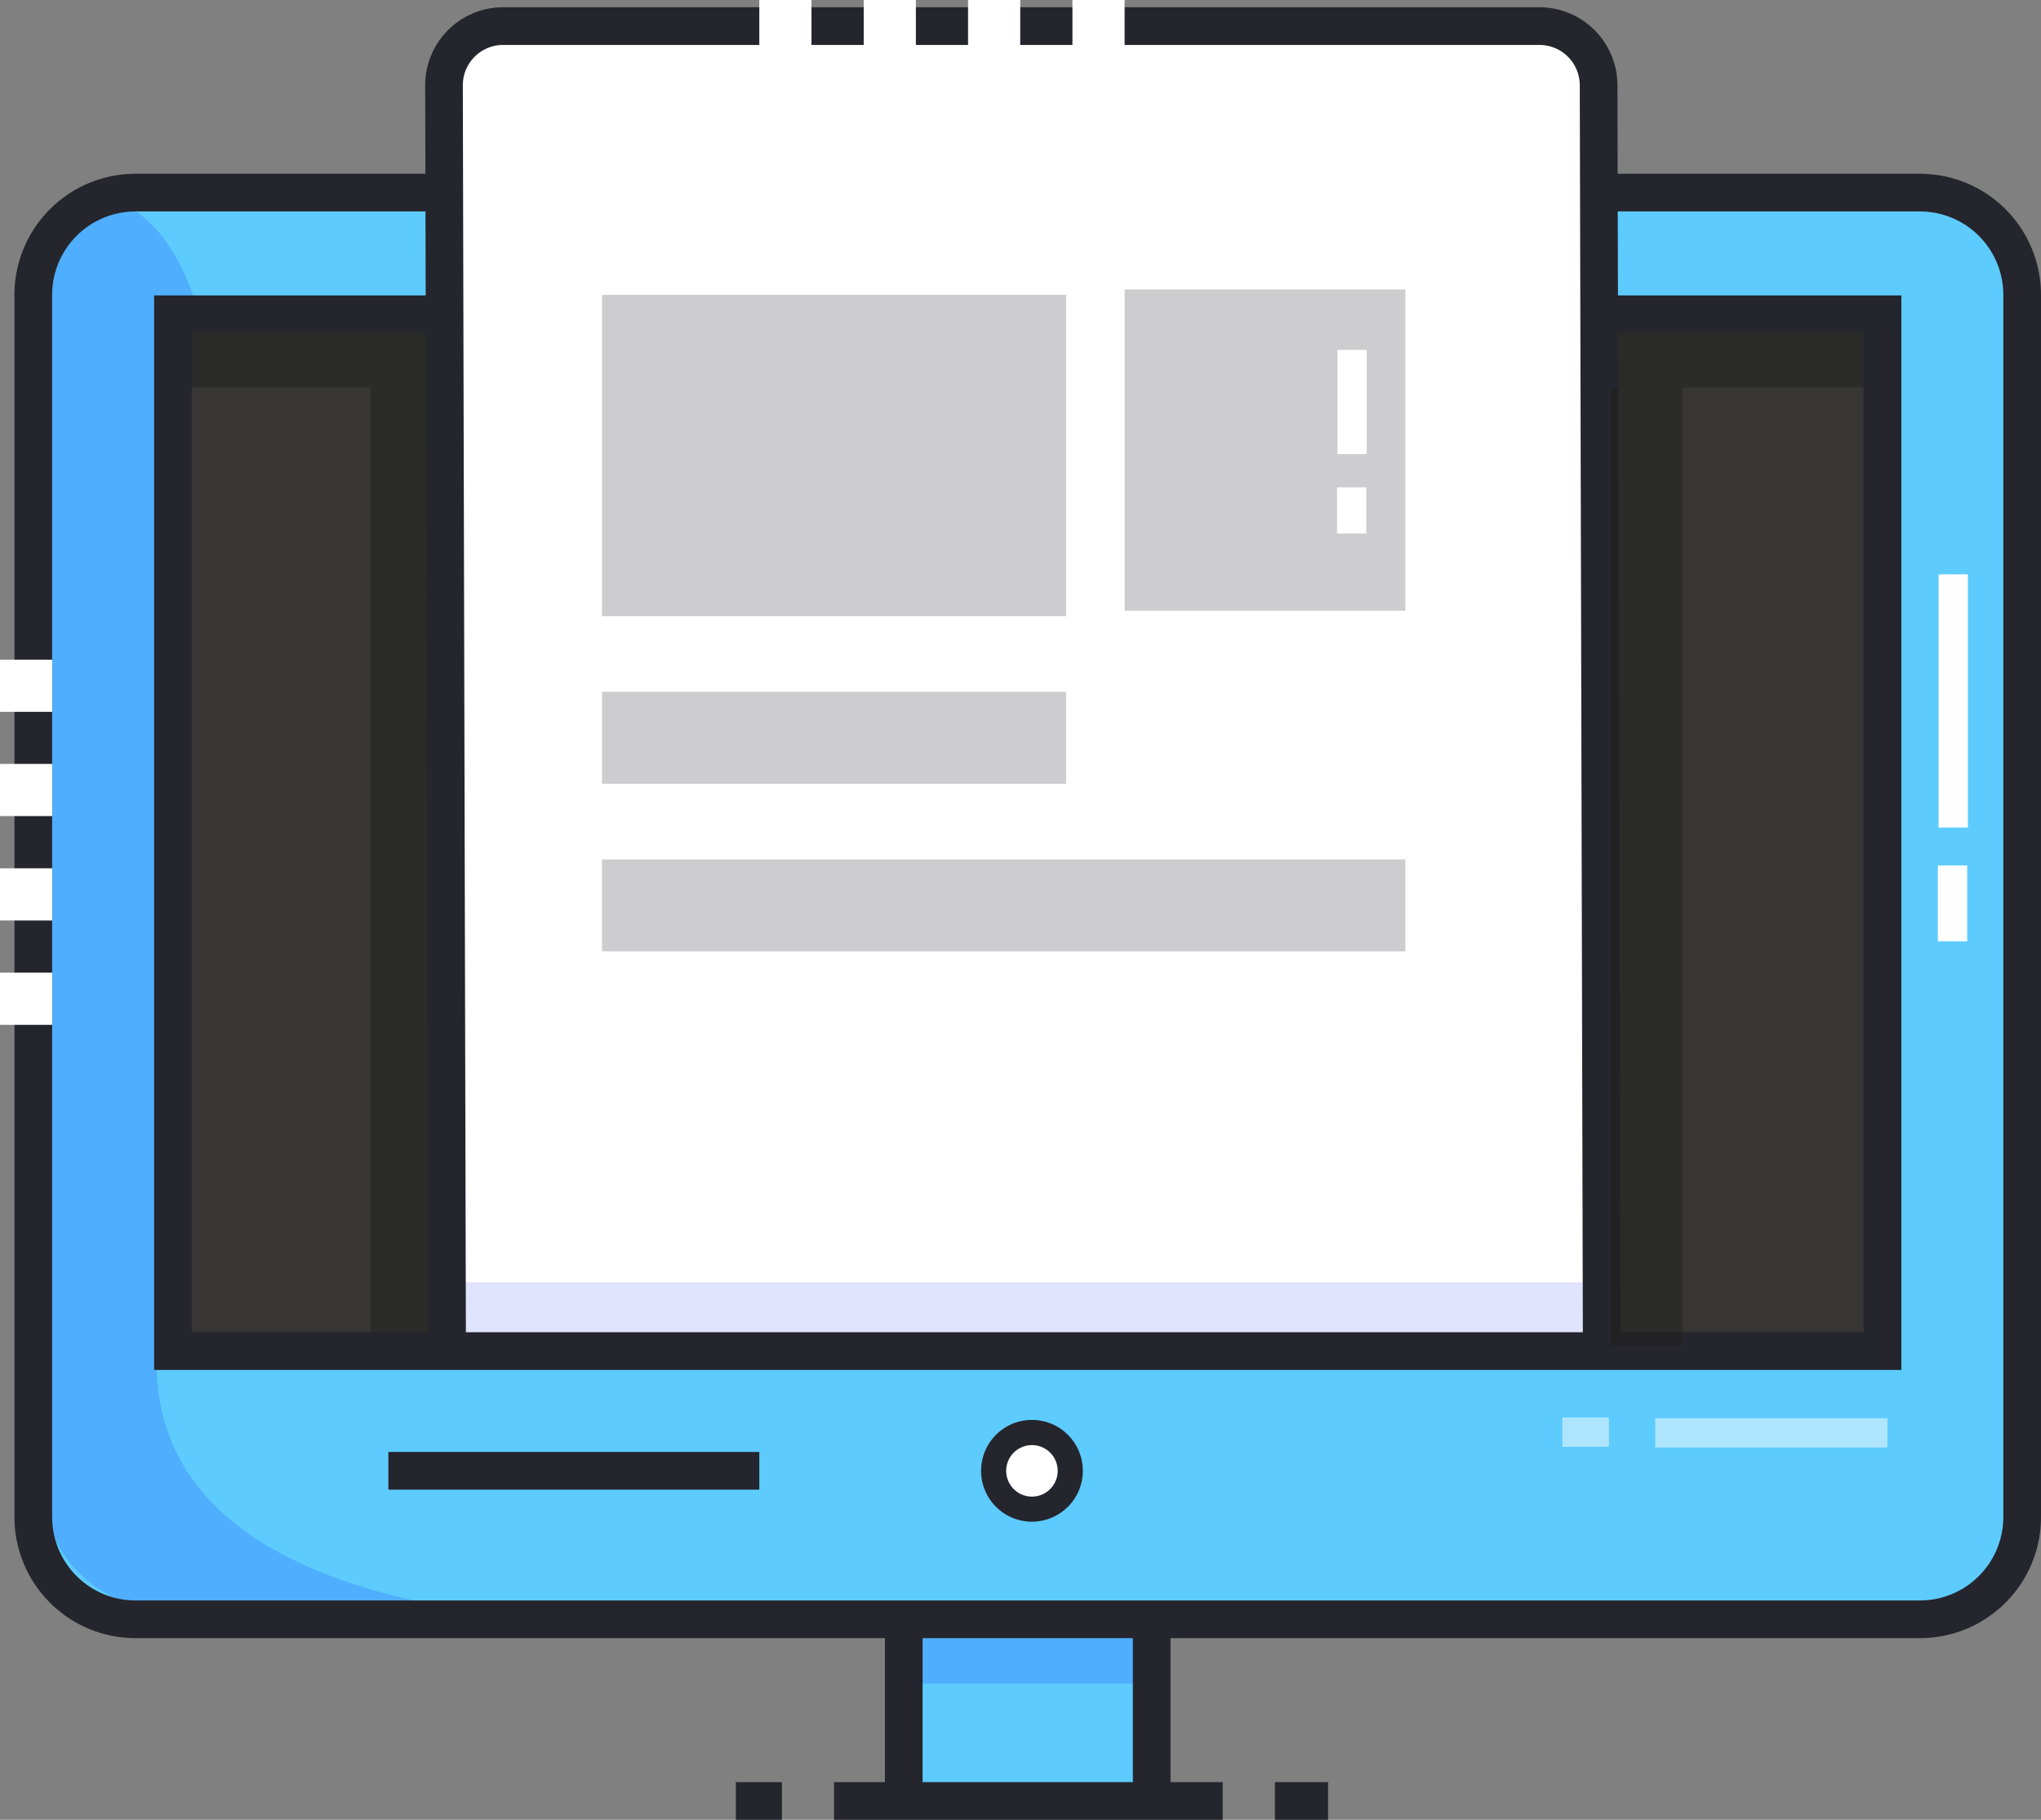 <svg xmlns="http://www.w3.org/2000/svg" viewBox="0 0 487.43 434.54"><rect x="0" y="0" width="487.43" height="434.54" fill="#808080" stroke="none"/><defs><style>.cls-1{fill:#5dcbfd;}.cls-2{fill:#4faefd;}.cls-3{fill:#25252d;}.cls-4{fill:#373635;}.cls-5{fill:#21201f;}.cls-5,.cls-9{opacity:0.5;}.cls-6,.cls-9{fill:#fff;}.cls-7{fill:#e1e4fe;}.cls-8{fill:#cdcdcf;}</style></defs><title>Asset 108</title><g id="Layer_2" data-name="Layer 2"><g id="Layer_1-2" data-name="Layer 1"><path class="cls-1" d="M215.83,379.8H275a0,0,0,0,1,0,0v49.35a.72.72,0,0,1-.72.72H216.55a.72.72,0,0,1-.72-.72V379.8A0,0,0,0,1,215.83,379.8Z"/><rect class="cls-2" x="215.83" y="391.11" width="59.21" height="10.89"/><path class="cls-3" d="M275.05,433.9a4.5,4.5,0,0,1-4.5-4.5V384.48H220.33V429.4a4.5,4.5,0,0,1-9,0V375.48h68.22V429.4A4.51,4.51,0,0,1,275.05,433.9Z"/><rect class="cls-3" x="199.19" y="425.54" width="92.82" height="9"/><rect class="cls-3" x="175.74" y="425.54" width="11" height="9"/><rect class="cls-3" x="304.48" y="425.54" width="12.69" height="9"/><rect class="cls-1" x="7.95" y="46" width="474.98" height="340.67" rx="29.67"/><path class="cls-2" d="M457.84,384.21c-.76.07-1.53.1-2.3.1H39.91a29.67,29.67,0,0,1-29.68-29.67L7,68.54C7,51.53,24.34,46.93,24.44,46,50.73,56.71,45,84.08,59.5,102.71c19,24.3,2.79,75.05-2.57,101.42-8.15,40.13-21.63,82.8-19.46,124.15C40,376,102.23,385.16,140,387.88c49.88,3.58,100.12,1.5,149.73-3.14C344.05,379.67,405.32,389.69,457.84,384.21Z"/><rect class="cls-4" x="41.3" y="75.04" width="408.28" height="247.59"/><polygon class="cls-5" points="449.58 75.04 41.3 75.04 41.3 92.54 88.53 92.54 88.53 322.63 106.03 322.63 106.03 92.54 449.58 92.54 449.58 75.04"/><path class="cls-3" d="M458.54,391.17H32.34A28.92,28.92,0,0,1,3.45,362.28V70.39a28.92,28.92,0,0,1,28.89-28.9h426.2a28.92,28.92,0,0,1,28.89,28.9V362.28A28.92,28.92,0,0,1,458.54,391.17ZM32.34,50.49a19.92,19.92,0,0,0-19.89,19.9V362.28a19.92,19.92,0,0,0,19.89,19.89h426.2a19.92,19.92,0,0,0,19.89-19.89V70.39a19.92,19.92,0,0,0-19.89-19.9Z"/><path class="cls-6" d="M245.44,172.59a2.5,2.5,0,0,1-2.5-2.5V109.62a2.5,2.5,0,0,1,5,0v60.47A2.5,2.5,0,0,1,245.44,172.59Z"/><path class="cls-6" d="M245.44,201.94a2.5,2.5,0,0,1-2.5-2.5v-12.7a2.5,2.5,0,0,1,5,0v12.7A2.5,2.5,0,0,1,245.44,201.94Z"/><path class="cls-6" d="M245.44,220.55a2.5,2.5,0,0,1-2.5-2.5v-3.71a2.5,2.5,0,1,1,5,0v3.71A2.5,2.5,0,0,1,245.44,220.55Z"/><rect class="cls-6" x="462.97" y="137.14" width="7" height="60.47"/><rect class="cls-6" x="462.8" y="206.66" width="7" height="18.12"/><path class="cls-6" d="M245.53,159.79a2.5,2.5,0,0,1-2.5-2.5V96.82a2.5,2.5,0,0,1,5,0v60.47A2.5,2.5,0,0,1,245.53,159.79Z"/><path class="cls-6" d="M245.35,180a2.5,2.5,0,0,1-2.5-2.5v-8.12a2.5,2.5,0,0,1,5,0v8.12A2.5,2.5,0,0,1,245.35,180Z"/><path class="cls-6" d="M365.39,321.27H126.18A18.28,18.28,0,0,1,107.9,303l-.68-278.49A18.27,18.27,0,0,1,125.49,6.23H364.7A18.28,18.28,0,0,1,383,24.46L383.66,303A18.27,18.27,0,0,1,365.39,321.27Z"/><polygon class="cls-7" points="384.72 318.67 108.96 318.67 108.19 306.2 383.94 306.2 384.72 318.67"/><path class="cls-3" d="M382.52,325.77a4.5,4.5,0,0,1-4.5-4.49l-.74-300.94a9.64,9.64,0,0,0-9.63-9.61H120.16a9.63,9.63,0,0,0-9.63,9.66l.74,300.87a4.51,4.51,0,0,1-4.49,4.51h0a4.5,4.5,0,0,1-4.5-4.49l-.74-300.87A18.64,18.64,0,0,1,120.16,1.73H367.65a18.66,18.66,0,0,1,18.63,18.59L387,321.26a4.5,4.5,0,0,1-4.48,4.51Z"/><path class="cls-3" d="M454.08,327.12H36.8V70.54h68.37a4.5,4.5,0,0,1,0,9H45.8V318.12H445.08V79.54h-62a4.5,4.5,0,0,1,0-9h71Z"/><circle class="cls-6" cx="246.45" cy="351.21" r="9.15"/><path class="cls-3" d="M246.45,363.36a12.15,12.15,0,1,1,12.15-12.15A12.16,12.16,0,0,1,246.45,363.36Zm0-18.29a6.15,6.15,0,1,0,4.61,2.08A6.15,6.15,0,0,0,246.45,345.07Z"/><rect class="cls-8" x="263.74" y="73.95" width="76.72" height="67.04" transform="translate(409.58 -194.63) rotate(90)"/><rect class="cls-6" x="319.4" y="83.55" width="7" height="24.88"/><rect class="cls-6" x="319.31" y="116.38" width="7" height="11.01"/><rect class="cls-6" x="240.82" y="81.13" width="7" height="24.88"/><rect class="cls-6" x="240.73" y="113.96" width="7" height="11.01"/><rect class="cls-8" x="188.21" y="120.75" width="21.96" height="110.85" transform="translate(375.37 -23.02) rotate(90)"/><rect class="cls-8" x="228.72" y="120.27" width="21.96" height="191.86" transform="translate(455.89 -23.5) rotate(90)"/><rect class="cls-8" x="160.83" y="53.35" width="76.72" height="110.85" transform="translate(307.97 -90.42) rotate(90)"/><rect class="cls-9" x="395.29" y="338.65" width="55.47" height="7"/><rect class="cls-9" x="373.12" y="338.48" width="11.12" height="7"/><rect class="cls-6" y="157.52" width="12.46" height="12.46"/><rect class="cls-6" y="182.41" width="12.46" height="12.46"/><rect class="cls-6" y="207.34" width="12.46" height="12.46"/><rect class="cls-6" y="232.26" width="12.46" height="12.46"/><rect class="cls-5" x="384.72" y="92.54" width="17.1" height="228.73"/><rect class="cls-6" x="181.34" width="12.46" height="12.46"/><rect class="cls-6" x="206.27" width="12.46" height="12.46"/><rect class="cls-6" x="231.19" width="12.46" height="12.46"/><rect class="cls-6" x="256.12" width="12.46" height="12.46"/><rect class="cls-3" x="92.75" y="346.71" width="88.59" height="9"/></g></g></svg>
